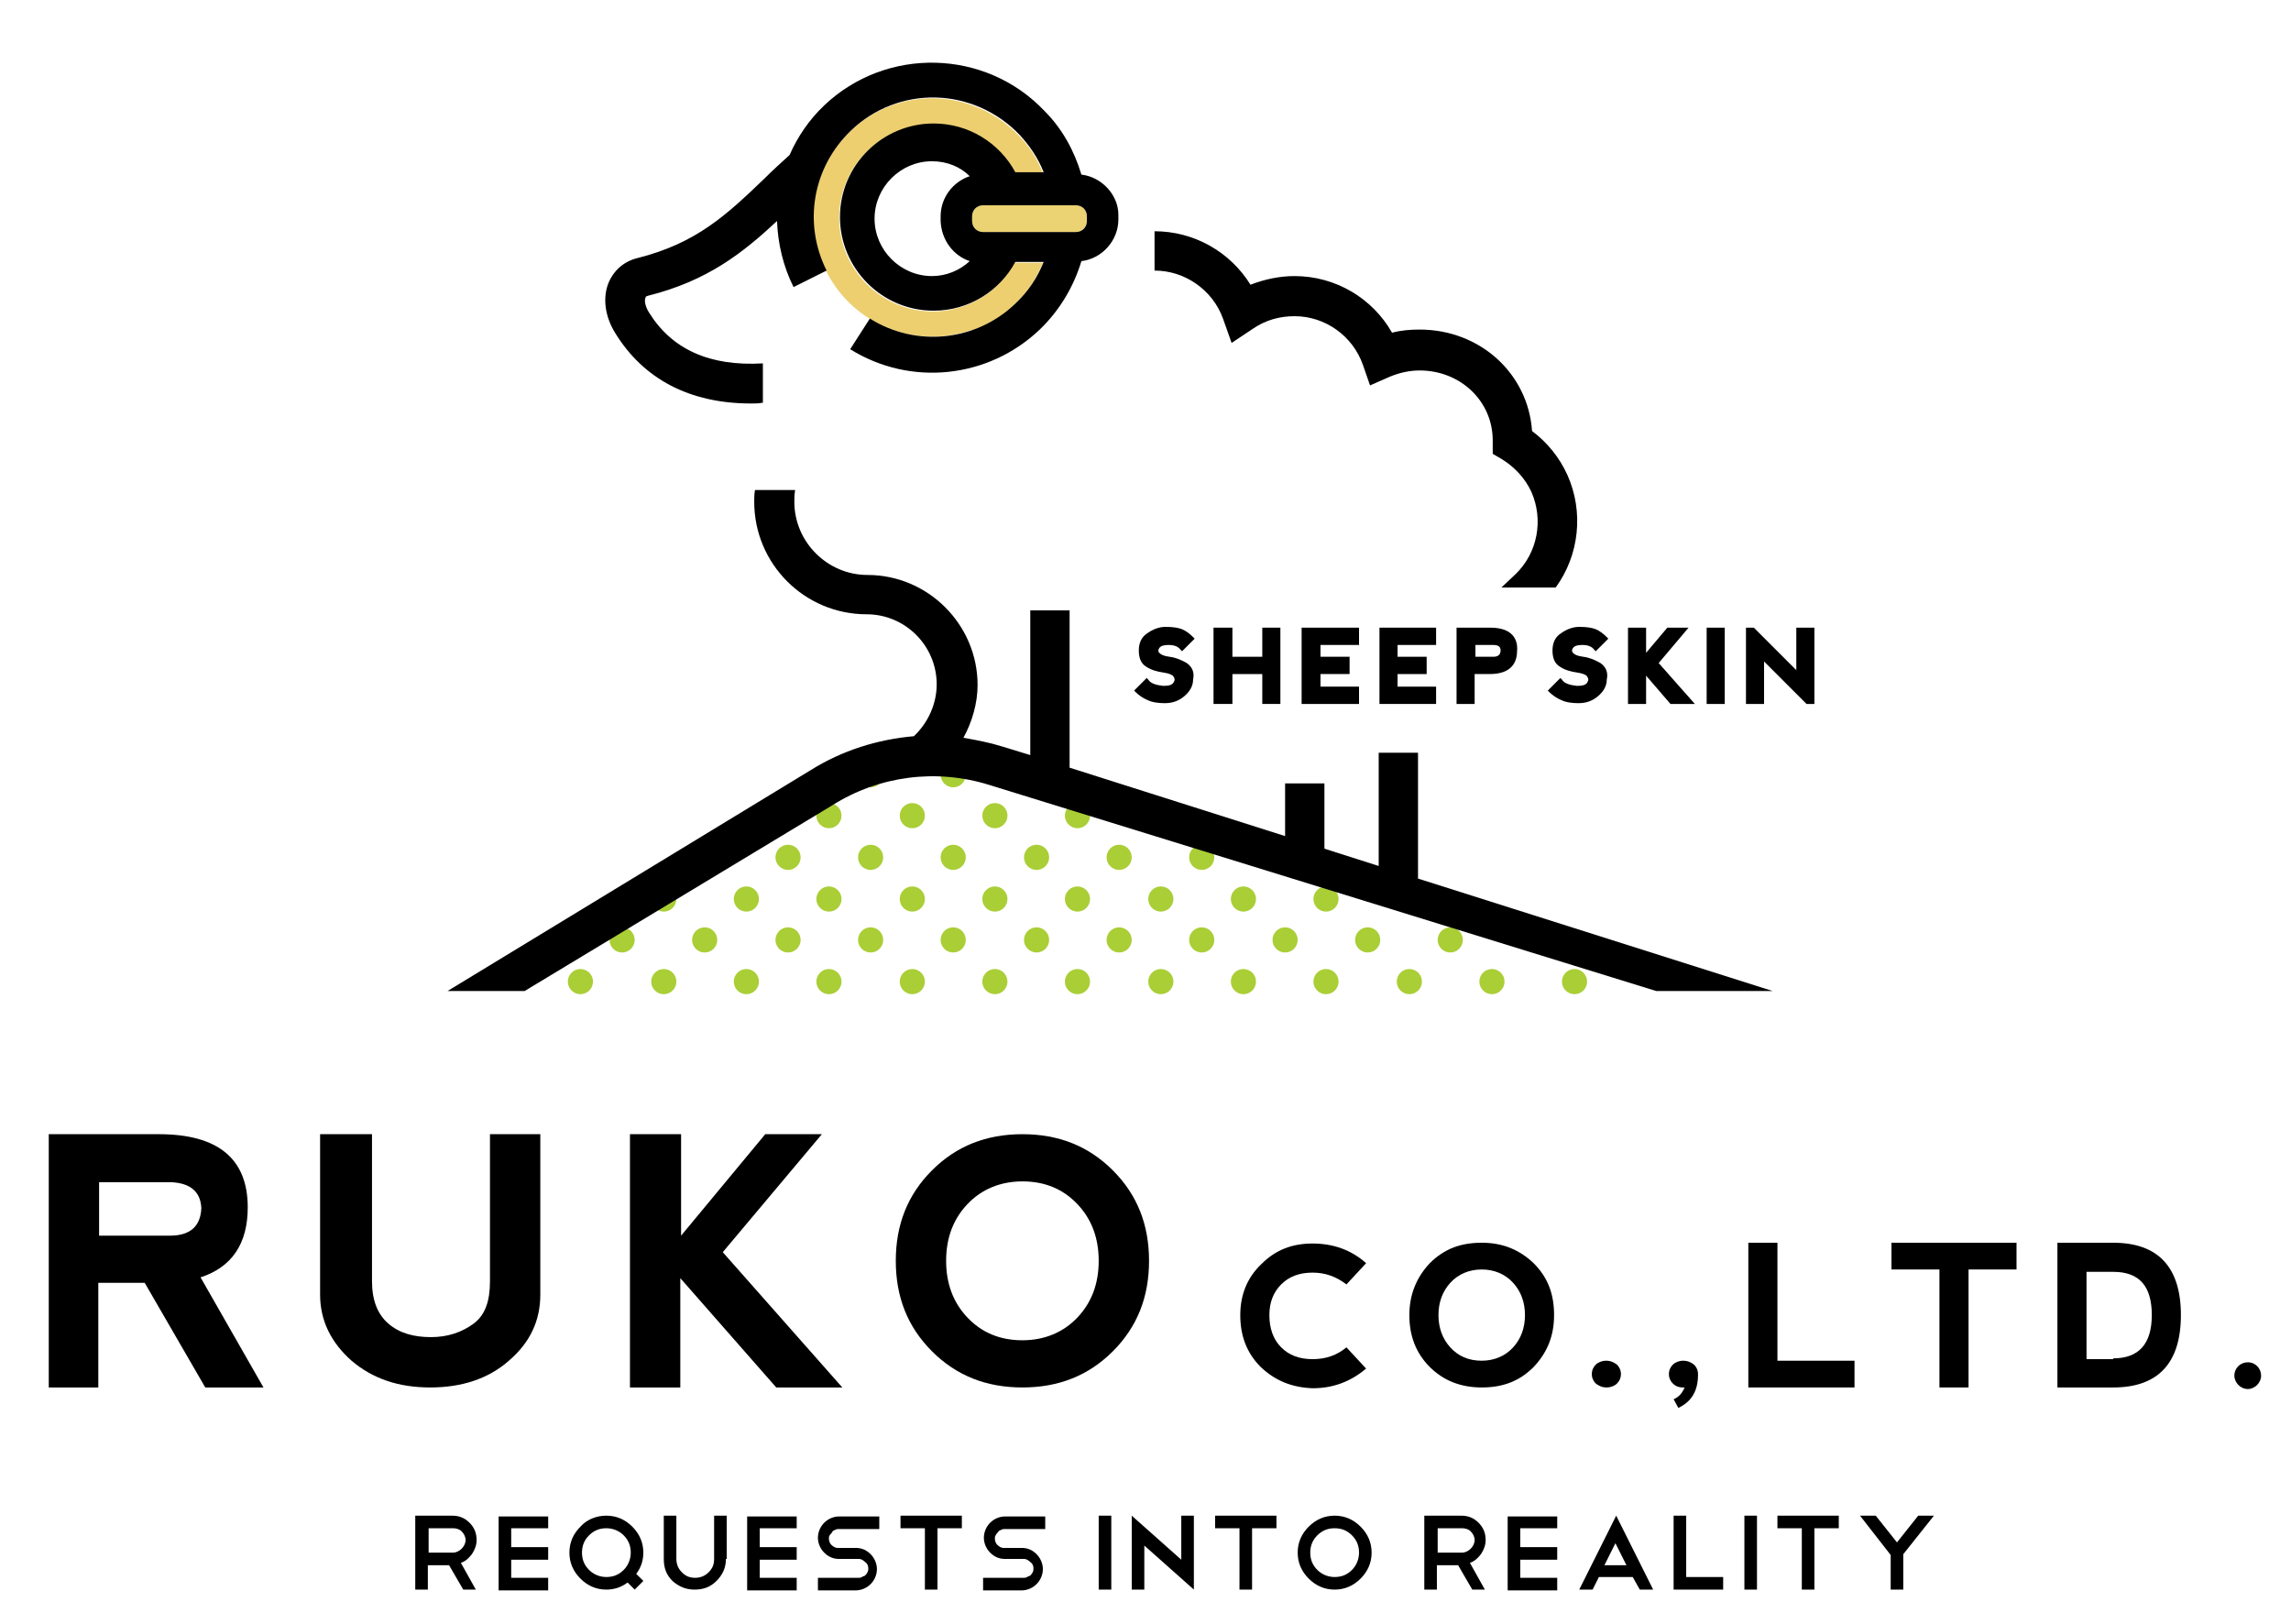 <svg xmlns="http://www.w3.org/2000/svg" width="291.3" height="206.5" viewBox="0 0 291.3 206.5" style="enable-background:new 0 0 291.3 206.5">
<style>
	#circle{fill:#aace36}
</style>
    <path d="m25.5 162.4 8 14h-7.4l-7.7-13.3h-5.9v13.3H6.2v-32.2h14c7.5 0 11.3 3.1 11.3 9.3 0 4.6-2 7.6-6 8.9zm-12.9-5.3h9c2.6 0 3.9-1.2 4-3.5-.1-2.1-1.4-3.2-3.9-3.3h-9.1v6.8z"/>
    <path d="M47.3 144.2v18.7c0 2.4.7 4.2 2.1 5.4s3.2 1.7 5.4 1.7c2.1 0 3.9-.6 5.4-1.7s2.1-2.9 2.1-5.4v-18.7h6.4v20.4c0 3.3-1.3 6.1-4 8.4-2.6 2.3-6 3.4-10 3.4s-7.3-1.1-10-3.4c-2.6-2.3-4-5.1-4-8.4v-20.4h6.6z"/>
    <path d="M80.2 144.2h6.4v12.9l10.7-12.9h7.2l-12.6 15 15.2 17.2h-8.4l-12.2-13.9v13.9h-6.4v-32.2z"/>
    <path d="M118.5 171.8c-3.1-3.1-4.6-6.9-4.6-11.5s1.5-8.4 4.6-11.5c3.1-3.1 6.9-4.6 11.5-4.6s8.4 1.5 11.5 4.6c3.1 3.1 4.6 6.9 4.6 11.5s-1.5 8.4-4.6 11.5c-3.1 3.1-6.9 4.6-11.5 4.6s-8.4-1.5-11.5-4.6zm11.5-1.4c2.8 0 5.2-1 7-2.9 1.8-1.9 2.7-4.3 2.7-7.2s-.9-5.3-2.7-7.2c-1.8-1.9-4.1-2.9-7-2.9-2.8 0-5.2 1-7 2.9-1.8 1.9-2.7 4.3-2.7 7.2s.9 5.3 2.7 7.2c1.8 1.9 4.1 2.9 7 2.9z"/>
    <path d="M160.3 173.8c-1.8-1.8-2.6-4-2.6-6.6 0-2.6.9-4.8 2.7-6.5 1.8-1.8 3.9-2.6 6.5-2.6s4.9.8 6.8 2.5l-2.5 2.7c-1.3-1-2.7-1.5-4.3-1.5-1.7 0-3 .5-4 1.5s-1.5 2.3-1.5 3.9c0 1.7.5 3.1 1.5 4.1 1 1 2.3 1.5 4 1.5 1.7 0 3.1-.5 4.3-1.5l2.5 2.7c-1.9 1.6-4.1 2.5-6.8 2.5-2.7-.1-4.8-1-6.6-2.7z"/>
    <path d="M181.8 173.8c-1.8-1.8-2.6-4-2.6-6.6 0-2.6.9-4.8 2.6-6.6 1.8-1.8 3.9-2.6 6.6-2.6s4.8.9 6.6 2.6c1.8 1.8 2.6 3.9 2.6 6.6s-.9 4.8-2.6 6.6c-1.8 1.8-3.9 2.6-6.6 2.6s-4.9-.9-6.6-2.6zm6.6-.8c1.6 0 3-.6 4-1.7s1.5-2.5 1.5-4.1-.5-3-1.5-4.1-2.4-1.7-4-1.7-3 .6-4 1.7-1.5 2.5-1.5 4.1.5 3 1.5 4.1c1 1.1 2.3 1.7 4 1.7z"/>
    <path d="M202.9 173.5c.3-.3.8-.5 1.3-.5.6 0 1 .2 1.4.5.3.3.5.7.5 1.2s-.2.9-.5 1.2c-.3.3-.8.5-1.3.5-.6 0-1-.2-1.4-.5-.3-.3-.5-.7-.5-1.2s.2-.9.5-1.2z"/>
    <path d="M214.2 176.4h-.2c-.6 0-1-.2-1.3-.5-.3-.3-.5-.7-.5-1.2s.2-.9.5-1.2c.3-.3.8-.5 1.3-.5.6 0 1 .2 1.4.5.3.3.5.7.5 1.2v.1c0 2-.8 3.4-2.5 4.2l-.6-1.1c.7-.3 1.1-.8 1.4-1.5z"/>
    <path d="M226 158v15h9.8v3.4h-13.5V158h3.7z"/>
    <path d="M256.4 158v3.4h-6.1v15h-3.7v-15h-6.1V158h15.9z"/>
    <path d="M261.6 176.4V158h7.1c5.7 0 8.6 3.1 8.6 9.2s-2.9 9.2-8.6 9.2h-7.1zm7.1-3.7c3.3 0 4.9-1.9 4.9-5.5 0-3.7-1.6-5.5-4.9-5.5h-3.4v11.1h3.4z"/>
    <path d="M287.5 174.9c0 .9-.8 1.7-1.7 1.7-.9 0-1.7-.8-1.7-1.7 0-1 .8-1.7 1.7-1.7 1 0 1.7.8 1.7 1.7z"/>
    <g>
        <path d="m58.9 202.1-1.8-3.1h-2.7v3.1h-1.6v-9.4h4.7c.9 0 1.6.3 2.2.9.6.6.9 1.3.9 2.2 0 .6-.2 1.2-.6 1.8-.4.5-.8.9-1.4 1.1l1.9 3.4h-1.6zm-1.3-7.8h-3.1v3.1h3.1c.4 0 .8-.2 1.1-.5s.5-.7.5-1.1c0-.4-.2-.8-.5-1.1s-.7-.4-1.1-.4z"/><path d="M69.7 192.7v1.6H65v2.4h4.7v1.6H65v2.3h4.7v1.6h-6.3v-9.4h6.3z"/>
        <path d="M77.1 192.7c1.3 0 2.4.5 3.3 1.4.9.9 1.4 2 1.4 3.3 0 1-.3 1.9-.9 2.7l.9.9-1.1 1.1-.9-.9c-.8.6-1.7.9-2.7.9-1.3 0-2.4-.5-3.3-1.4-.9-.9-1.4-2-1.4-3.3 0-1.3.5-2.4 1.4-3.3.8-.9 2-1.4 3.3-1.4zm0 1.6c-.9 0-1.6.3-2.2.9-.6.6-.9 1.3-.9 2.2 0 .9.3 1.6.9 2.2.6.6 1.4.9 2.2.9.9 0 1.6-.3 2.2-.9.6-.6.9-1.4.9-2.2 0-.9-.3-1.6-.9-2.2-.6-.6-1.4-.9-2.2-.9z"/>
        <path d="M92.3 198.2c0 1.1-.4 2-1.2 2.8-.8.8-1.7 1.1-2.8 1.1-1.1 0-2-.4-2.8-1.1-.8-.8-1.1-1.7-1.1-2.8v-5.5H86v5.5c0 .6.2 1.2.7 1.7.5.5 1 .7 1.7.7.6 0 1.2-.2 1.7-.7.5-.5.7-1 .7-1.7v-5.5h1.6v5.5z"/>
	    <path d="M101.3 192.7v1.6h-4.7v2.4h4.7v1.6h-4.7v2.3h4.7v1.6H95v-9.4h6.3z"/>
        <path d="M106.7 198.2c-.8 0-1.4-.3-1.9-.8s-.8-1.2-.8-1.9a2.732 2.732 0 0 1 2.7-2.7h5.1v1.6h-5.1c-.2 0-.3 0-.5.1s-.3.1-.4.3-.2.2-.3.4c-.1.1-.1.3-.1.4 0 .3.1.6.3.8s.5.4.8.4h2.3c.8 0 1.4.3 1.9.8s.8 1.2.8 1.9a2.732 2.732 0 0 1-2.7 2.7H104v-1.6h5.1c.2 0 .3 0 .5-.1.1-.1.3-.1.4-.2s.2-.2.3-.4.1-.3.1-.5c0-.3-.1-.6-.4-.8-.2-.2-.5-.4-.8-.4h-2.5z"/>
        <path d="M114.5 192.7h7.8v1.6h-3.1v7.8h-1.6v-7.8h-3.1v-1.6z"/>
        <path d="M127.8 198.2c-.8 0-1.4-.3-1.9-.8s-.8-1.2-.8-1.9a2.732 2.732 0 0 1 2.7-2.7h5.1v1.6h-5.1c-.2 0-.3 0-.5.1s-.3.1-.4.3c-.1.1-.2.2-.3.4-.1.1-.1.3-.1.4 0 .3.1.6.3.8.2.2.5.4.8.4h2.3c.8 0 1.4.3 1.9.8s.8 1.2.8 1.9a2.732 2.732 0 0 1-2.7 2.7H125v-1.6h5.1c.2 0 .3 0 .5-.1.1-.1.3-.1.4-.2s.2-.2.3-.4.1-.3.1-.5c0-.3-.1-.6-.4-.8-.2-.2-.5-.4-.8-.4h-2.4z"/>
        <path d="M139.7 192.7h1.6v9.4h-1.6v-9.4z"/><path d="m143.9 192.7 6.3 5.6v-5.6h1.6v9.4l-6.3-5.6v5.6h-1.6v-9.4z"/>
        <path d="M154.5 192.7h7.8v1.6h-3.1v7.8h-1.6v-7.8h-3.1v-1.6z"/>
        <path d="M169.7 192.7c1.3 0 2.4.5 3.3 1.4.9.9 1.4 2 1.4 3.3 0 1.3-.5 2.4-1.4 3.3-.9.9-2 1.4-3.3 1.4-1.3 0-2.4-.5-3.3-1.4-.9-.9-1.4-2-1.4-3.3 0-1.3.5-2.4 1.4-3.3.9-.9 2-1.4 3.3-1.4zm0 1.6c-.9 0-1.6.3-2.2.9-.6.6-.9 1.3-.9 2.2 0 .9.3 1.6.9 2.2.6.6 1.4.9 2.2.9.9 0 1.6-.3 2.2-.9.6-.6.9-1.4.9-2.2 0-.9-.3-1.6-.9-2.2-.6-.6-1.3-.9-2.2-.9z"/>
	    <path d="m187.2 202.1-1.8-3.1h-2.7v3.1h-1.6v-9.4h4.7c.9 0 1.6.3 2.2.9.6.6.9 1.3.9 2.2 0 .6-.2 1.2-.6 1.8-.4.5-.8.9-1.4 1.1l1.9 3.4h-1.6zm-1.3-7.8h-3.1v3.1h3.1c.4 0 .8-.2 1.1-.5s.5-.7.5-1.1c0-.4-.2-.8-.5-1.1s-.7-.4-1.1-.4z"/>
	    <path d="M198 192.7v1.6h-4.7v2.4h4.7v1.6h-4.7v2.3h4.7v1.6h-6.3v-9.4h6.3z"/>
        <path d="M207.6 200.5h-4.3l-.8 1.6h-1.7l4.7-9.4 4.7 9.4h-1.7l-.9-1.6zM204 199h2.8l-1.4-2.8-1.4 2.8z"/>
        <path d="M212.8 192.7h1.6v7.8h4.7v1.6h-6.3v-9.4z"/>
	    <path d="M221.8 192.7h1.6v9.4h-1.6v-9.4z"/>
        <path d="M226 192.7h7.8v1.6h-3.1v7.8h-1.6v-7.8H226v-1.6z"/>
        <path d="M243.9 192.7h2l-3.9 4.9v4.5h-1.6v-4.4l-3.9-5h2l2.7 3.4 2.7-3.4z"/>
    </g>
    <g>
        <path d="M150.9 84.3c-.7-.4-1.4-.7-2.2-.8-.8-.1-1.1-.3-1.3-.5-.1-.1-.2-.3 0-.6s.6-.4 1.2-.4c.7 0 1.2.2 1.5.6l.2.2 1.6-1.6-.2-.2c-.4-.4-.9-.8-1.4-1-.5-.2-1.2-.3-2.1-.3-.8 0-1.6.3-2.3.8-.8.5-1.1 1.3-1.1 2.2 0 1 .3 1.7 1 2.1.6.4 1.4.6 2.1.7.7.1 1.2.3 1.3.5.2.3.2.5 0 .8-.2.3-.6.4-1.3.4-.9-.1-1.6-.3-1.9-.8l-.2-.2-1.6 1.6.2.2c.4.4 1 .8 1.5 1 .6.3 1.4.4 2.2.4 1 0 1.8-.3 2.5-.9.7-.6 1.1-1.3 1.1-2.1.2-.9-.1-1.6-.8-2.1z"/>
        <path d="M160.5 83.5h-3.8v-3.7h-2.4v9.7h2.4v-3.8h3.8v3.8h2.3v-9.7h-2.3z"/>
    	<path d="M165.5 89.5h7.3v-2.2h-4.9v-1.6h3.7v-2.2h-3.7V82h4.9v-2.2h-7.3z"/>
        <path d="M175.4 89.5h7.2v-2.2h-4.9v-1.6h3.7v-2.2h-3.7V82h4.9v-2.2h-7.2z"/>
	    <path d="M189.5 79.8h-4.3v9.7h2.3v-3.8h1.9c2.9 0 3.5-1.6 3.5-3 .1-1.3-.5-2.9-3.4-2.9zm1.3 2.9c0 .5-.3.8-.9.8h-2.3V82h2.3c.8 0 .9.4.9.7z"/>
        <path d="M203.5 84.3c-.7-.4-1.4-.7-2.2-.8-.8-.1-1.1-.3-1.3-.5-.1-.1-.2-.3 0-.6s.6-.4 1.2-.4c.7 0 1.2.2 1.5.6l.2.2 1.6-1.6-.2-.2c-.4-.4-.9-.8-1.4-1-.5-.2-1.2-.3-2.1-.3-.8 0-1.6.3-2.3.8-.8.5-1.1 1.3-1.1 2.2 0 1 .3 1.7 1 2.1.6.4 1.4.6 2.1.7.7.1 1.2.3 1.3.5.2.3.2.5 0 .8-.2.3-.6.4-1.3.4-.9-.1-1.6-.3-1.9-.8l-.2-.2-1.6 1.6.2.2c.4.4 1 .8 1.5 1 .6.3 1.4.4 2.2.4 1 0 1.8-.3 2.5-.9.7-.6 1.1-1.3 1.1-2.1.2-.9-.1-1.6-.8-2.1z"/>
	    <path d="M214.7 79.8H212l-2.7 3.2v-3.2H207v9.7h2.3v-3.6l3.1 3.6h3.1l-4.6-5.2z"/>
	    <path d="M217 79.8h2.3v9.7H217z"/>
        <path d="M228.4 79.8v5.4l-5.4-5.4h-1v9.7h2.3v-5.4l5.4 5.4h1v-9.7z"/>
    </g>
    <path style="fill:#edcf70" d="M103.4 27.9c0 .4 0 .8.1 1.2v.4c0 .4.1.7.2 1.1 0 .1 0 .2.1.3.1.4.2.9.3 1.3.1.5.3.9.5 1.3 0 .1.1.1.1.2 2.3 5.4 7.7 9.1 13.9 9.1 1 0 2-.1 2.9-.3.2 0 .3-.1.5-.1.3-.1.5-.1.8-.2.3-.1.5-.2.7-.2.1 0 .3-.1.4-.1 1.9-.7 3.6-1.8 5.1-3.2 1.6-1.5 2.8-3.3 3.6-5.3H129c-2 3.7-5.9 6.2-10.4 6.2-6.5 0-11.9-5.3-11.9-11.9 0-6.5 5.3-11.9 11.9-11.9 4.5 0 8.4 2.5 10.4 6.2h3.6c-.7-1.8-1.7-3.4-3.1-4.8-2.8-2.9-6.6-4.6-10.6-4.7-4-.1-7.9 1.4-10.8 4.2-2.4 2.3-3.9 5.2-4.5 8.3 0 .1 0 .3-.1.4 0 .3-.1.6-.1.8 0 .4-.1.9-.1 1.3.1.2.1.3.1.4z"/>
    <path style="fill:#ebd272" d="M138.2 28.1c0 .8-.6 1.4-1.4 1.4H125c-.8 0-1.4-.6-1.4-1.4v-.6c0-.8.6-1.4 1.4-1.4h11.8c.8 0 1.4.6 1.4 1.4v.6z"/>
    <g id="circle">
        <circle cx="200.2" cy="124.8" r="1.6"/>
	    <circle cx="195" cy="119.5" r="1.6"/>
	    <circle cx="189.7" cy="124.8" r="1.6"/>
	    <circle cx="184.4" cy="119.5" r="1.6"/>
	    <circle cx="179.2" cy="124.8" r="1.6"/>
	    <circle cx="173.9" cy="119.5" r="1.6"/>
	    <circle cx="168.6" cy="114.3" r="1.6"/>
        <circle cx="168.6" cy="124.8" r="1.6"/>
	    <circle cx="163.4" cy="119.5" r="1.6"/>
	    <circle cx="158.1" cy="114.3" r="1.6"/>
	    <circle cx="158.1" cy="124.8" r="1.6"/>
	    <circle cx="152.8" cy="109" r="1.6"/>
	    <circle cx="152.8" cy="119.5" r="1.6"/>
	    <circle cx="147.6" cy="114.3" r="1.6"/>
	    <circle cx="147.6" cy="124.8" r="1.6"/>
	    <circle cx="142.3" cy="109" r="1.6"/>
	    <circle cx="142.3" cy="119.5" r="1.6"/>
	    <circle cx="137" cy="103.7" r="1.6"/>
    	<circle cx="137" cy="114.3" r="1.6"/>
    	<circle cx="137" cy="124.8" r="1.6"/>
    	<circle cx="131.8" cy="109" r="1.6"/>
    	<circle cx="131.8" cy="119.5" r="1.6"/>
    	<circle cx="126.5" cy="103.7" r="1.6"/>
    	<circle cx="126.5" cy="114.3" r="1.6"/>
    	<circle cx="126.5" cy="124.8" r="1.6"/>
    	<circle cx="121.2" cy="98.5" r="1.6"/>
    	<circle cx="121.2" cy="109" r="1.6"/>
    	<circle cx="121.2" cy="119.5" r="1.6"/>
    	<circle cx="116" cy="103.7" r="1.6"/>
    	<circle cx="116" cy="114.3" r="1.6"/>
    	<circle cx="116" cy="124.8" r="1.6"/>
    	<circle cx="110.7" cy="98.5" r="1.6"/>
    	<circle cx="110.7" cy="109" r="1.6"/>
    	<circle cx="110.7" cy="119.5" r="1.6"/>
    	<circle cx="105.4" cy="103.7" r="1.6"/>
    	<circle cx="105.4" cy="114.3" r="1.6"/>
    	<circle cx="105.4" cy="124.8" r="1.6"/>
    	<circle cx="100.2" cy="109" r="1.6"/>
    	<circle cx="100.2" cy="119.5" r="1.6"/>
    	<circle cx="94.9" cy="114.3" r="1.6"/>
    	<circle cx="94.9" cy="124.8" r="1.6"/>
    	<circle cx="89.6" cy="119.5" r="1.6"/>
    	<circle cx="84.4" cy="114.3" r="1.6"/>
    	<circle cx="84.4" cy="124.8" r="1.6"/>
    	<circle cx="79.1" cy="119.5" r="1.6"/>
    	<circle cx="73.8" cy="124.8" r="1.6"/>
    </g>
    <path d="M180.3 111.7v-16h-5v14.4l-6.9-2.2v-8.3h-5v6.7L136 97.6v-20h-5V96l-3.6-1.1c-1.6-.5-3.2-.8-4.9-1.1 1.1-2 1.8-4.4 1.8-6.7 0-7.7-6.3-14-14-14-5.1 0-9.3-4.2-9.3-9.3 0-.4 0-.9.1-1.5H96c-.1.5-.1 1-.1 1.5 0 7.9 6.4 14.3 14.3 14.3 4.9 0 8.9 4 8.9 8.9 0 2.5-1.1 4.9-2.9 6.6-4.6.4-9.1 1.8-13.1 4.3L56.9 126h9.8l39.1-23.6c6-3.8 13.3-4.7 20-2.6l84.8 26.2h14.8l-45.1-14.3z"/>
    <path d="m189.8 57.7 1.2.7c1.6 1 2.9 2.4 3.7 4.1 1.6 3.6.8 7.8-2 10.5l-1.8 1.7h6.9c3-4.1 3.6-9.6 1.5-14.3-1-2.2-2.5-4.1-4.5-5.6-.5-7.3-6.6-12.9-14.3-12.9-1.2 0-2.4.1-3.5.4-2.5-4.4-7.2-7.2-12.4-7.2-1.9 0-3.8.4-5.6 1.1-2.6-4.2-7.2-6.8-12.2-6.8v5c3.9 0 7.4 2.5 8.7 6.1l1.1 3.1 2.7-1.8c1.6-1.1 3.4-1.6 5.3-1.6 3.9 0 7.4 2.5 8.7 6.2l.9 2.6 2.5-1.1c1.2-.5 2.5-.8 3.8-.8 5.2 0 9.3 3.9 9.3 8.9v1.7z"/>
    <path d="M137.5 22.2c-.9-3-2.4-5.8-4.7-8.1-7.5-7.9-20.1-8.2-28-.7-1.9 1.8-3.4 4-4.4 6.3-1.1 1-2.2 2-3.2 3-4.8 4.6-8.6 8.2-16.1 10.1-1.7.4-3 1.5-3.7 3.1-.8 1.9-.5 4.3.8 6.4 3.6 5.9 9.5 9 17.3 9 .6 0 .9 0 1.5-.1v-5c-6.8.4-11.6-1.8-14.5-6.5-.5-.8-.6-1.6-.4-1.9 0-.1 0-.1.3-.2 7.6-1.9 12.1-5.5 16.4-9.5.1 2.9.8 5.8 2.1 8.4l4.2-2.1c-3-6-1.8-13.1 3.1-17.8 2.9-2.8 6.8-4.3 10.8-4.2 4 .1 7.8 1.8 10.6 4.7 1.3 1.4 2.4 3 3.1 4.8h-3.6c-2-3.7-5.9-6.2-10.4-6.2-6.5 0-11.9 5.3-11.9 11.9 0 6.5 5.3 11.9 11.9 11.9 4.5 0 8.4-2.5 10.4-6.2h3.6c-.8 2-2 3.8-3.6 5.3-5 4.8-12.6 5.6-18.5 1.9l-2.5 3.9c7.7 4.8 17.6 3.7 24.1-2.5 2.5-2.4 4.3-5.4 5.3-8.7 2.6-.3 4.7-2.6 4.7-5.3v-.6c0-2.5-2.1-4.8-4.7-5.1zm-14.2 11c-1.3 1.2-3 1.9-4.8 1.9-4 0-7.3-3.3-7.3-7.3s3.3-7.3 7.3-7.3c1.9 0 3.6.7 4.8 1.9-2.1.7-3.7 2.7-3.7 5.1v.6c.1 2.4 1.6 4.4 3.7 5.1zm14.9-5.1c0 .8-.6 1.4-1.4 1.4H125c-.8 0-1.4-.6-1.4-1.4v-.6c0-.8.6-1.4 1.4-1.4h11.8c.8 0 1.4.6 1.4 1.4v.6z"/>
</svg>